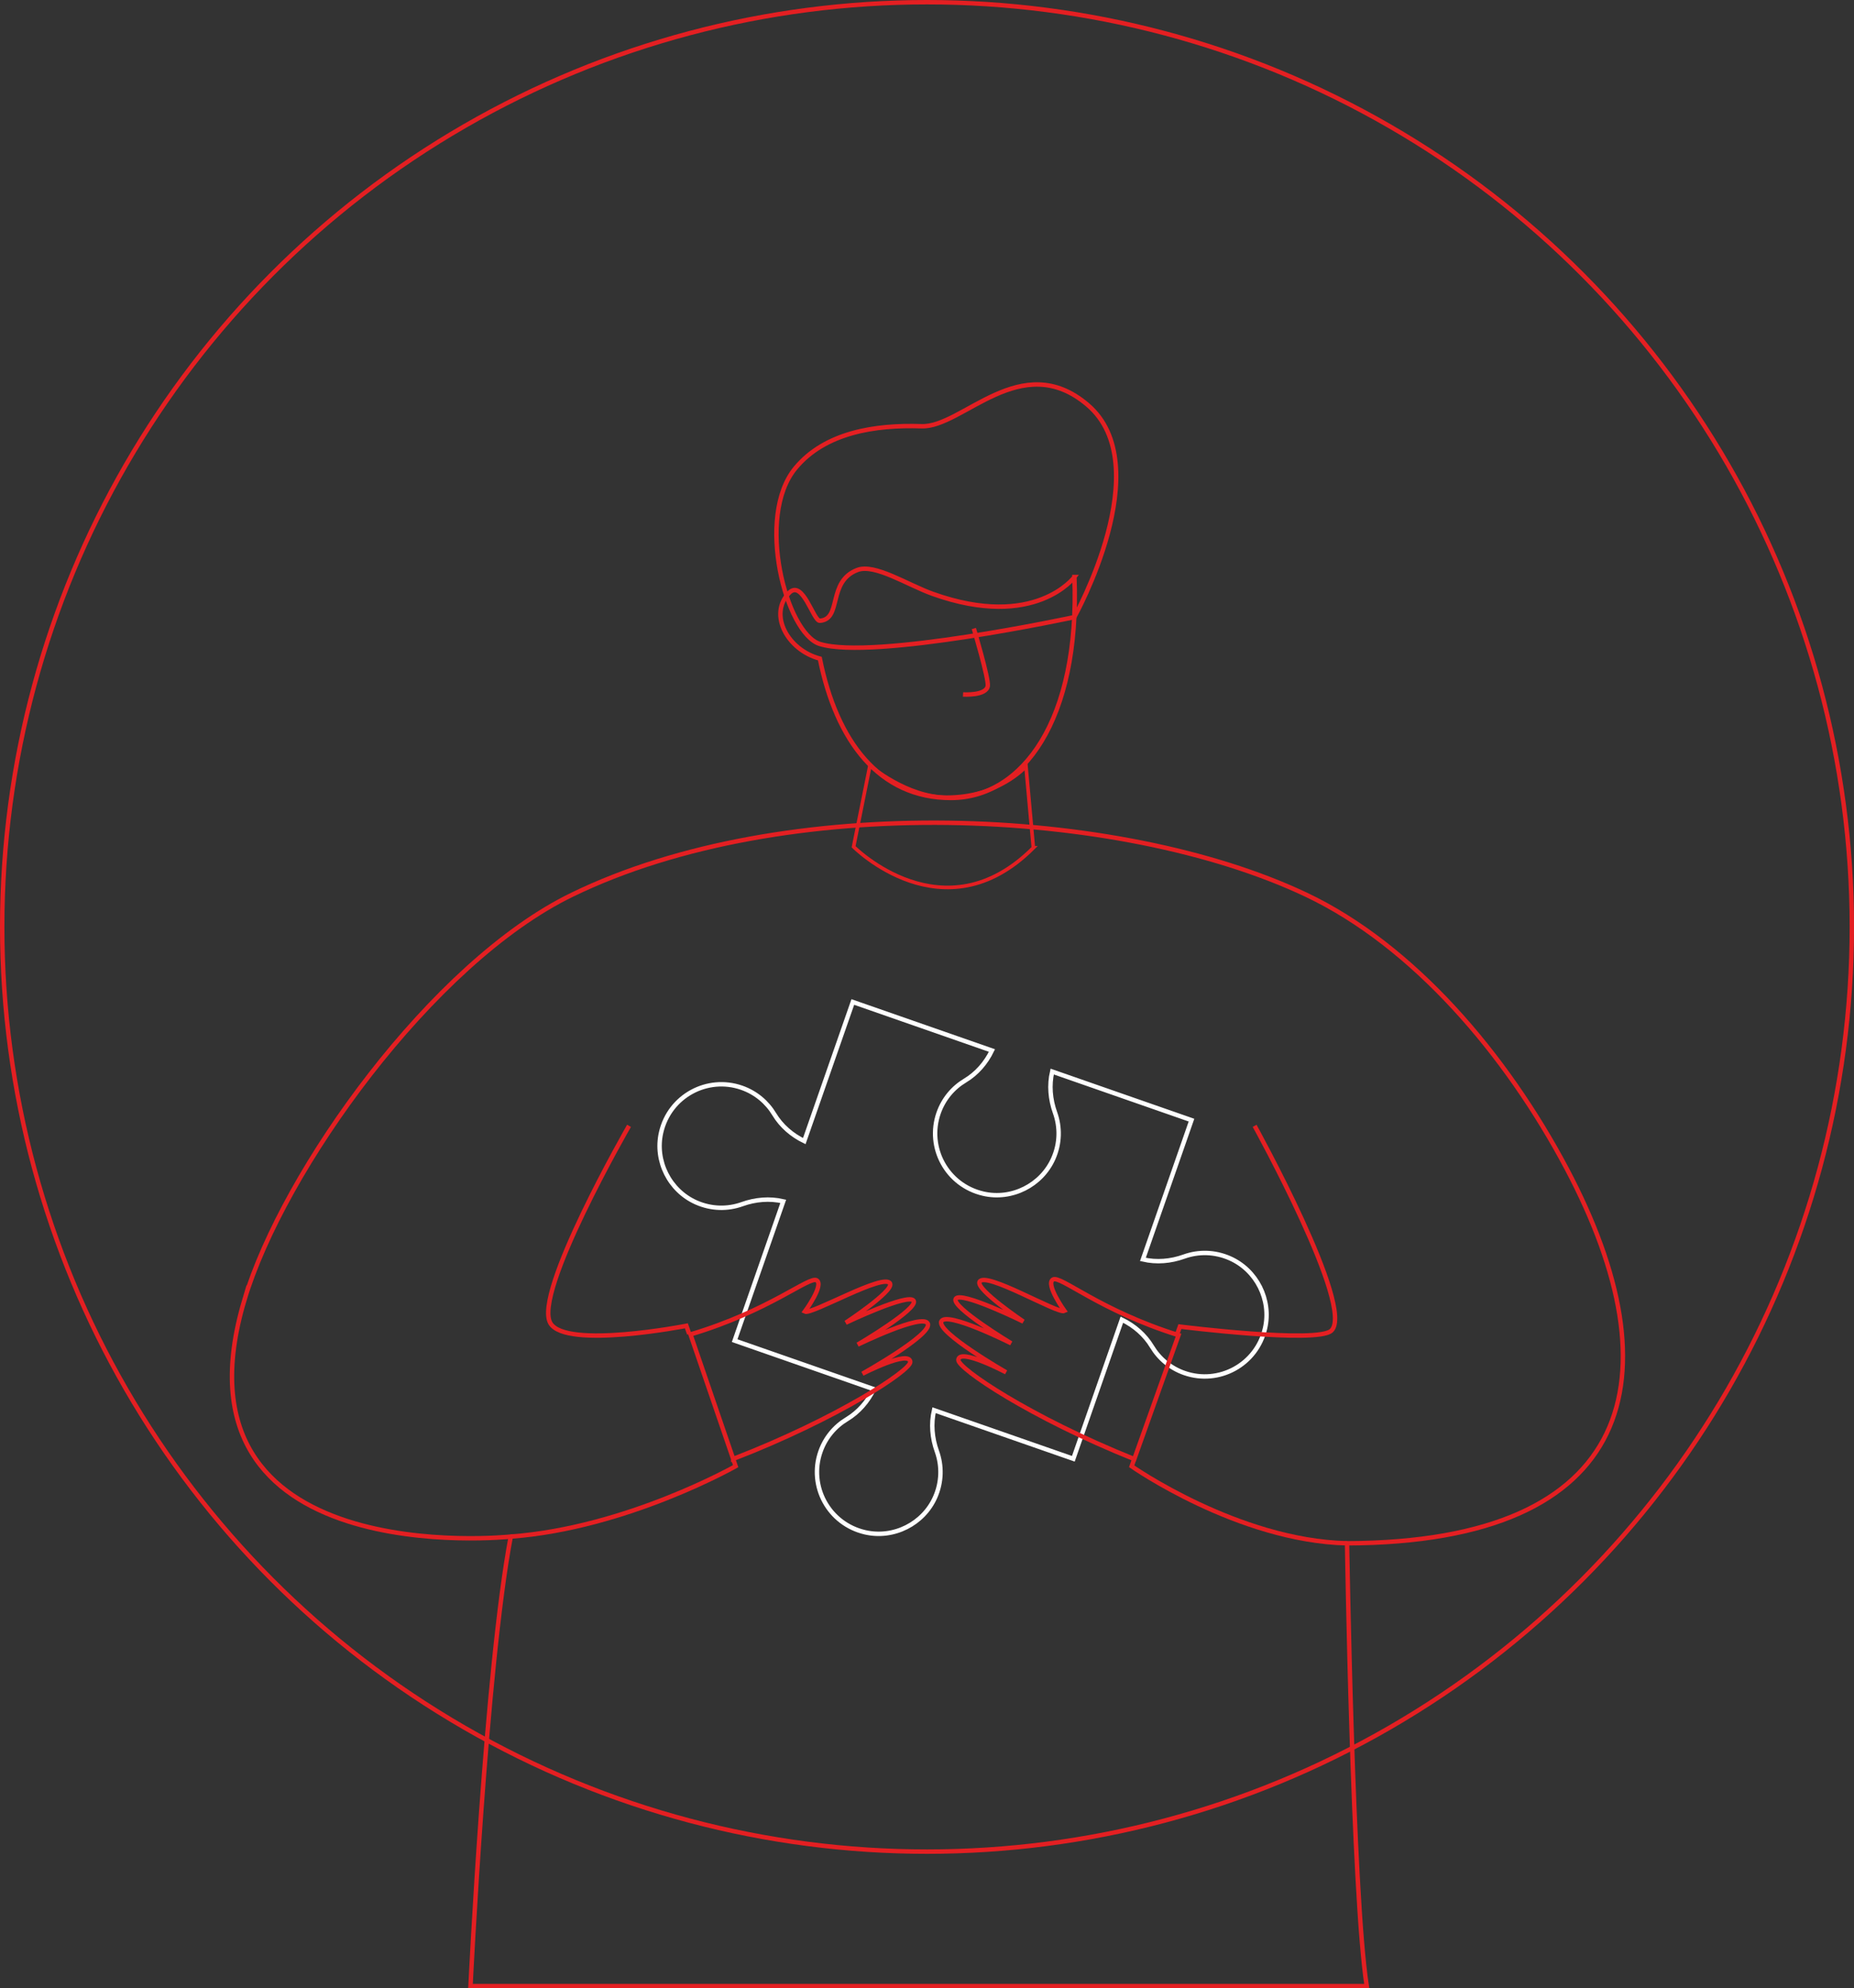 <?xml version="1.0" encoding="UTF-8"?> <svg xmlns="http://www.w3.org/2000/svg" id="_медиа" data-name="медиа" viewBox="0 0 420.21 450.71"><rect x="0" y="0" width="420.21" height="450.71" fill="#333333" stroke="none"/><defs><style> .cls-1 { stroke: #fff; } .cls-1, .cls-2, .cls-3 { fill: none; stroke-miterlimit: 10; } .cls-2 { stroke-width: .82px; } .cls-2, .cls-3 { stroke: #e41f22; } </style></defs><circle class="cls-3" cx="210.11" cy="210.11" r="209.61"></circle><g><path class="cls-3" d="M55.4,294.67c8.75-29.3,42.59-76.52,74.3-91.87,48-23.36,123.94-20.07,166.32,0,24.31,11.52,45.36,36.18,59.12,62.2,24.85,47,15.72,84.61-49.83,84.83,0,0,1.24,79.46,4.46,100.37H106.64s3.49-72.13,9.12-101.89c0,0-78.9,8.45-60.36-53.65Z"></path><g><path class="cls-2" d="M234.21,192.18l-1.67-18.47s-6,7-18,7c-9,0-17.37-7.17-17.37-7.17l-3.7,18.4s20.43,20.6,40.74,.24Z"></path><g><path class="cls-3" d="M243.49,139.89s19.19-34.39,2.99-48.14c-15.07-12.78-28.33,5.18-37.59,4.87-10.61-.36-21.93,1.43-28.6,9.49-9.1,10.98-2.12,37.49,5.52,39.86,12.1,3.74,57.68-6.08,57.68-6.08Z"></path><path class="cls-3" d="M243.52,130.8c1.25,32.47-11.8,50.08-28.01,50.08s-25.91-12.84-29.69-31.59c-7.26-1.91-11.71-9.95-7-14.87,3.11-3.25,5.53,6.39,7,6.29,5.07-.35,1.65-8.86,8.48-11.5,3.96-1.53,11.36,3.36,17.14,5.42,23.17,8.27,32.09-3.83,32.09-3.83Z"></path><path class="cls-3" d="M220.72,142.47s3.38,11.31,3.16,13c-.3,2.3-5.61,1.95-5.61,1.95"></path></g><path class="cls-1" d="M157.8,272.57c3.47,1.53,7.16,1.55,10.4,.39,3.01-1.08,6.24-1.36,9.32-.64h0l-11.01,31.57,31.53,11c-1.35,2.79-3.42,5.2-6.09,6.81-2.7,1.62-4.88,4.16-6,7.37-2.72,7.79,1.86,16.37,10.14,18.27,6.45,1.48,13.18-1.91,15.86-7.96,1.53-3.47,1.55-7.16,.39-10.4-1.08-3.01-1.36-6.24-.64-9.32l31.57,11.01,11-31.53h0c2.79,1.35,5.2,3.42,6.81,6.09,1.62,2.7,4.16,4.88,7.37,6,7.79,2.72,16.37-1.86,18.27-10.14,1.48-6.45-1.91-13.18-7.96-15.86-3.47-1.53-7.16-1.55-10.4-.39-3.01,1.08-6.24,1.36-9.32,.64h0l11.01-31.57-31.57-11.01c-.72,3.08-.44,6.31,.64,9.32,1.16,3.24,1.15,6.93-.39,10.4-2.68,6.05-9.41,9.44-15.86,7.96-8.28-1.9-12.86-10.47-10.14-18.27,1.12-3.21,3.29-5.75,6-7.37,2.67-1.6,4.74-4.01,6.09-6.81l-31.53-11-11,31.53h0c-2.79-1.35-5.2-3.42-6.81-6.09-1.62-2.7-4.16-4.88-7.37-6-7.79-2.72-16.37,1.86-18.27,10.14-1.48,6.45,1.91,13.18,7.96,15.86Z"></path><path class="cls-3" d="M166.17,330.71c23.74-9.19,40.25-20.08,40.15-21.99-.16-2.82-10.85,2.67-10.85,2.67,0,0,15.87-8.86,14.82-11.35s-15.9,4.76-15.9,4.76c0,0,13.8-8.1,12.69-9.95-1.11-1.84-15.39,4.98-15.39,4.98,0,0,10.84-7.12,10.05-8.87-1.15-2.57-17.87,7.12-19.33,6.35,0,0,4.42-6.01,2.69-7.09-1.65-1.02-10.64,6.89-28.6,12.26l9.67,28.21Z"></path><path class="cls-3" d="M142.57,255.2s-21.86,37.98-17.81,44.76c3.54,5.92,30.81,.57,30.81,.57l.63,1.83"></path><path class="cls-3" d="M115.76,348.31c26.28-1.94,50.97-15.96,50.97-15.96l-.56-1.64"></path><path class="cls-3" d="M257.08,330.74c-23.63-9.48-40-20.57-39.87-22.48,.19-2.82,10.82,2.81,10.82,2.81,0,0-15.76-9.06-14.68-11.53s15.84,4.96,15.84,4.96c0,0-13.7-8.27-12.57-10.1,1.13-1.83,15.33,5.17,15.33,5.17,0,0-10.75-7.25-9.94-9,1.19-2.56,17.78,7.34,19.25,6.59,0,0-4.35-6.07-2.6-7.12,1.66-1,10.55,7.02,28.45,12.61l-10.02,28.09Z"></path><path class="cls-3" d="M284.36,255.2s22.81,41.25,17.4,46.42c-3.14,3-34.34-.91-34.34-.91l-.65,1.82"></path><path class="cls-3" d="M305.32,349.83c-24.73-.56-48.83-17.46-48.83-17.46l.58-1.64"></path></g></g></svg> 